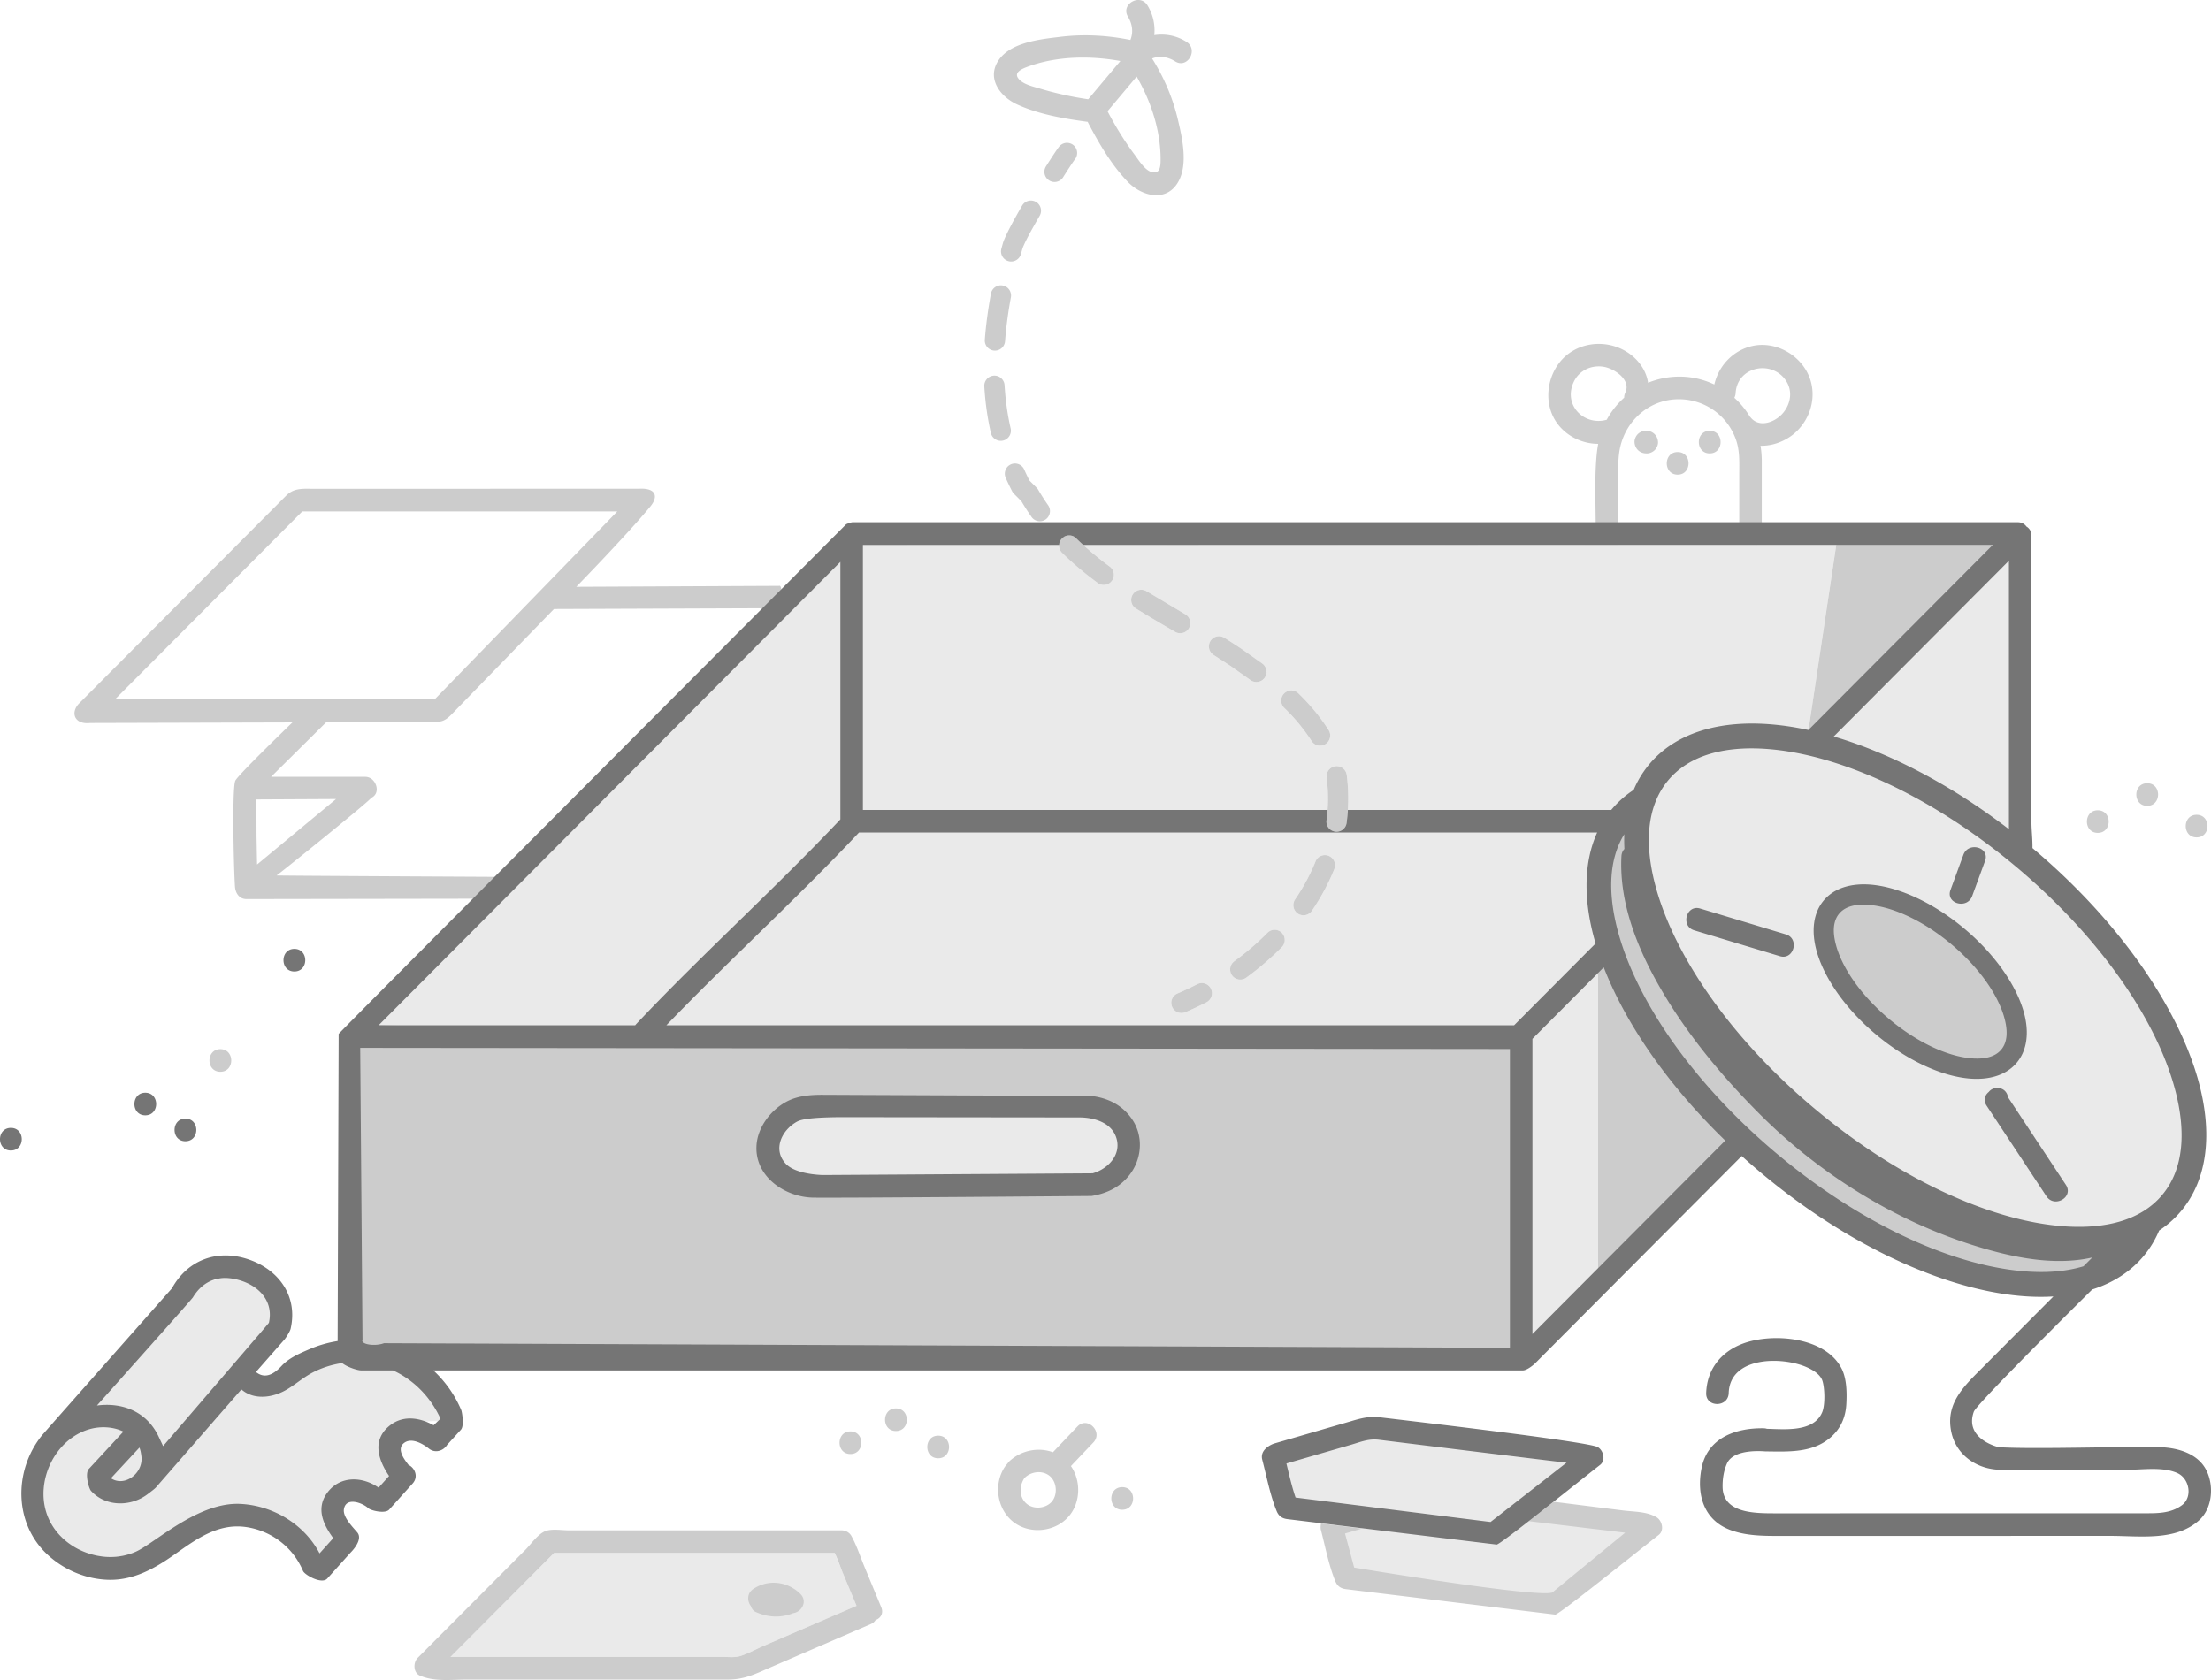 <svg
  xmlns="http://www.w3.org/2000/svg"
  viewBox="0 0 500 380"
  fill-rule="evenodd"
  stroke-linejoin="round"
  stroke-miterlimit="2"
>
  <path d="M188.771 351.258h-63.462l-23.443 23.53h61.744c1.309 0 2.611.174 3.87-.228 1.789-.571 3.524-1.547 5.247-2.299l20.968-9.04-2.86-6.854-2.065-5.109zm170.44-22.212l-48.843-6.123-1.031.059-20.503 5.993-.931.527c1.02 3.948 2.025 7.148 3.045 11.096l.185.458 16.655 2.088-5.698 1.67-.931.527 1.143 4.205.76 2.686 1.143 4.205.185.458 46.398 5.817.268.034 22.246-17.37-.836-.491-27.64-3.465 15.22-11.884-.836-.491zm-340.428-9.415c4.373-3.592 7.556-8.399 10.702-13.11s6.399-9.484 10.861-12.963 10.41-5.514 15.85-3.979c3.333.94 6.486 3.586 6.768 7.049.283 3.473-2.278 6.474-4.813 8.853s-5.386 4.88-5.98 8.313c2.475.254 4.981.506 7.439.124 6.567-1.022 11.673-6.331 18.009-8.344 5.387-1.711 11.542-.812 16.203 2.394s7.722 8.657 8.009 14.321c-3.4-1.665-7.842-.829-10.41 1.96s-3.047 7.301-1.124 10.57c-.57 2.459-3.821 2.988-6.319 2.701s-5.491-.692-7.104 1.244c-1.465 1.759-.85 4.377-.267 6.593s.889 4.987-.892 6.42c-1.465 1.179-3.686.782-5.261-.242s-2.749-2.555-4.185-3.769c-4.897-4.139-12.136-4.044-18.302-2.311s-11.913 4.856-18.183 6.156-13.653.305-17.593-4.76c-3.27-4.203-3.321-10.243-1.462-15.238s5.348-9.182 8.806-13.23l-.751 1.245zm226.23-196.337l170.245-.072-6.705 44.674 1.267.288 47.08-46.729v64.625l.015 7.15.769.641c32.047 26.881 47.028 61.887 33.453 78.187-13.571 16.3-50.554 7.724-82.601-19.158-19.135-16.05-32.185-34.998-36.704-51.131l-18.76 22.738 8.329-8.267v71.57l-16.016 17.062.474-71.622-3.051 3.698H144.835l47.012-49.411 1.409-.086.484-64.137 45.755-.019a2.3 2.3 0 0 0 .687 1.748c2.525 2.479 5.23 4.722 8.061 6.812a2.29 2.29 0 0 0 3.205-.49 2.31 2.31 0 0 0-.489-3.217c-2.06-1.521-4.05-3.126-5.945-4.855zm6.376 141.554c4.556-4.31 4.757-8.911 1.597-13.735l-77.511.33v16.482l73.772-.639a2.18 2.18 0 0 0 2.142-2.438zm-58.58-78.766v-64.625L81.894 231.657l62.194 2.45 48.722-48.026zm75.254 42.868a68.04 68.04 0 0 0 4.773-2.245c1.124-.582 1.565-1.972.985-3.1a2.29 2.29 0 0 0-3.089-.988 63.45 63.45 0 0 1-4.451 2.093c-1.166.493-1.713 1.844-1.221 3.014a2.29 2.29 0 0 0 3.003 1.226zm13.766-7.81c2.853-2.082 5.558-4.392 8.042-6.901a2.31 2.31 0 0 0-.011-3.254c-.898-.895-2.35-.89-3.241.011-2.312 2.336-4.83 4.485-7.485 6.422a2.31 2.31 0 0 0-.506 3.214 2.29 2.29 0 0 0 3.202.508zm14.833-15.107c2.028-2.977 3.747-6.138 5.08-9.451.474-1.177-.094-2.52-1.267-2.995a2.29 2.29 0 0 0-2.984 1.272c-1.21 3.007-2.772 5.875-4.613 8.577a2.31 2.31 0 0 0 .599 3.198 2.29 2.29 0 0 0 3.186-.601zm7.862-19.892c.472-3.503.507-7.123.035-10.833-.16-1.26-1.31-2.151-2.565-1.99a2.3 2.3 0 0 0-1.983 2.574 36.95 36.95 0 0 1-.03 9.633 2.3 2.3 0 0 0 1.965 2.588c1.254.17 2.409-.713 2.579-1.972zm-4.071-21.022c-2.035-3.17-4.324-5.863-6.838-8.298a2.29 2.29 0 0 0-3.241.058 2.31 2.31 0 0 0 .058 3.253c2.266 2.196 4.333 4.622 6.168 7.48a2.29 2.29 0 0 0 3.169.688c1.064-.688 1.371-2.113.685-3.18zm-14.974-15.013l-4.651-3.295-.034-.023c-1.294-.866-2.6-1.707-3.911-2.529a2.29 2.29 0 0 0-3.159.732 2.31 2.31 0 0 0 .729 3.17l3.776 2.441 4.552 3.224a2.29 2.29 0 0 0 3.202-.506 2.31 2.31 0 0 0-.504-3.214zm-17.428-11.153l-8.744-5.213a2.29 2.29 0 0 0-3.155.751c-.664 1.081-.329 2.5.748 3.166 2.896 1.792 5.858 3.522 8.838 5.269a2.29 2.29 0 0 0 3.135-.826c.638-1.096.269-2.507-.823-3.147z" fill="#eaeaea"/>
  <path d="M125.538 346.011h-.041c-.675.001-1.334.054-1.919.226-1.805.528-3.45 2.992-4.714 4.261l-4.667 4.684-19.744 19.818c-1.043 1.046-1.027 3.351.516 4.015 3.314 1.426 7.105.888 10.673.888h58.987c3.656 0 6.094-1.22 9.461-2.696l22.829-9.855c.514-.225.863-.542 1.074-.904 1.103-.406 1.871-1.454 1.303-2.88l-3.701-8.928c-1.006-2.385-1.805-4.966-3.065-7.227-.436-.782-1.315-1.266-2.2-1.266h-61.652c-.943 0-2.063-.132-3.139-.134zm63.234 5.247h-63.462l-23.443 23.53h61.744c1.309 0 2.611.174 3.87-.228 1.789-.571 3.524-1.547 5.247-2.299l20.968-9.04-2.86-6.854c-.703-1.669-1.295-3.45-2.065-5.109zm-18.98 12.003c.178.587.549 1.101 1.117 1.357 2.809 1.264 5.682 1.376 8.476.26 1.842-.231 3.339-2.637 1.618-4.341-2.87-2.843-7.24-3.396-10.639-1.136-1.484.987-1.4 2.755-.572 3.86zm181.536-23.582l-5.574 4.393 21.766 2.607-16.463 13.512c-3.06 1.352-44.82-5.619-44.82-5.619l-2.07-7.705 3.745-1.092-9.182-1.212s-.168.914-.025 1.459c.988 3.773 1.769 7.942 3.231 11.554.478 1.181 1.215 1.722 2.456 1.877l47.344 5.759c1.281-.363 18.073-13.892 23.37-18.027 1.325-1.035.759-3.268-.516-4.015-2.216-1.301-5.094-1.213-7.604-1.527l-15.658-1.963zM238.11 328.486c-3.328-1.231-7.27-.42-9.918 2.104l-.877 1.077c-2.737 3.955-1.886 9.813 2 12.695 3.752 2.782 9.427 2.122 12.441-1.445 2.631-3.114 2.729-7.993.423-11.307l5.077-5.338c2.264-2.38-1.333-6.001-3.602-3.615l-5.544 5.829zm15.672 13.004c1.639 0 2.459-1.278 2.46-2.556s-.819-2.556-2.46-2.556c-3.278 0-3.283 5.113 0 5.113zm-22.131-7.15l.143-.134c1.47-1.401 4.004-1.696 5.62-.321s1.815 4.25.392 5.824c-1.375 1.521-4.069 1.758-5.647.419-1.746-1.482-1.682-4.011-.508-5.789zm-19.49-4.492c1.639 0 2.459-1.278 2.46-2.556s-.819-2.556-2.46-2.556c-3.278 0-3.284 5.113 0 5.113zm-19.842-.963c1.639 0 2.46-1.278 2.46-2.556s-.819-2.556-2.46-2.556c-3.278 0-3.283 5.113 0 5.113zm10.289-5.201c1.639 0 2.46-1.278 2.46-2.556s-.819-2.556-2.46-2.556c-3.278 0-3.283 5.113 0 5.113zm191.269-66.02l-49.845 49.428-250.657.579c-4.368-2.812-9.936-3.667-14.951-2.33l-.623-71.102 31.62-30.961-53.641.086c-1.87.015-2.559-1.619-2.641-2.812-.29-4.257-.695-22.53.092-23.997.749-1.395 11.199-11.503 12.894-13.153l-45.759.128c-3.614.398-4.479-2.415-2.462-4.439l46.829-47.002c1.819-1.826 3.984-1.522 6.43-1.522l73.443-.024c3.742-.174 4.329 1.751 2.476 4.006-5.125 6.236-16.759 18.183-16.759 18.183l45.83-.216c1.147-.354.192 5.051.192 5.051l-51.068.19-23.175 23.846c-1.464 1.489-2.311 1.729-4.286 1.71l-23.963-.034-12.508 12.389-.045.046h21.335c2.351 0 3.7 3.709 1.286 4.764.178.285-18.388 15.281-21.369 17.547.097.058 43.299.281 51.903.325l66.588-65.2-99.149 98.509 62.194 2.45 48.722-48.026v-64.456l.232-.227h47.611a2.29 2.29 0 0 1 2.263 0h119.201c-.725-.375-1.261-1.097-1.261-2.164 0-4.664-.21-9.4.045-14.053.09-1.628.222-3.219.519-4.785-3.603-.001-7.207-1.746-9.332-4.727-2.867-4.022-2.446-9.676.482-13.541 3.179-4.195 8.933-5.411 13.702-3.378 3.375 1.44 5.934 4.428 6.424 7.824 1.971-.803 4.099-1.277 6.308-1.374 3.039-.132 6.012.504 8.68 1.767.971-4.238 4.245-7.743 8.616-8.712 4.884-1.083 10.132 1.6 12.414 6.018 2.408 4.661 1.001 10.374-2.914 13.745-2.063 1.776-4.938 2.884-7.676 2.8.219 1.31.308 2.651.289 4.034v13.379h-5.094v-10.99c0-2.734.158-5.312-.796-7.933-2.071-5.691-7.516-9.266-13.519-8.995-6.144.278-11.188 4.755-12.583 10.708-.559 2.386-.471 5.004-.471 7.438v10.775c0 1.068-.535 1.79-1.258 2.164h90.946l.02 1.295-45.837 45.492-1.267-.288 6.705-44.674-170.245.072c1.894 1.729 3.885 3.335 5.945 4.855a2.31 2.31 0 0 1 .489 3.217 2.29 2.29 0 0 1-3.205.49c-2.831-2.09-5.536-4.333-8.061-6.812a2.3 2.3 0 0 1-.687-1.748l-45.755.019-.484 64.137-1.409.086-47.012 49.411h197.974l3.051-3.698-.474 71.622 16.016-17.062v-71.57l-8.329 8.267 10.273-12.451c-3.073-10.912-2.248-20.544 3.233-27.126 1.451-1.743 3.169-3.201 5.12-4.382-2.305 6.062-2.098 13.58.303 21.81l.008.026.068.231.023.079.066.22.025.085.068.222.019.062.073.236.091.286.072.225.026.08.069.212.034.103.069.207.035.104.071.21.026.077.076.223.091.261.011.031.073.207.04.113.071.197.044.123.071.194.045.122.073.197.036.095.077.205.072.19.045.118.072.188.053.136.072.184.056.14.072.183.057.143.073.182.058.144.063.155.07.171.063.151.073.175.064.153.073.174.066.156.073.171.072.167.069.16.019.043.115.262.07.16.076.171.073.164.076.168.074.164.079.173.072.158.095.205.055.119.041.089.108.231.071.15.087.184.074.156.087.18.074.154.093.192.069.142.146.296.012.024.054.108.112.225.072.144.098.194.075.149.098.193.074.145.111.215.063.121.17.325.06.114.118.224.074.139.108.202.076.142.111.207.072.133.137.251.048.088.182.331.064.116.125.225.075.134.119.211.076.134.126.222.068.12.183.32.01.018.013.023.183.316.068.117.133.227.076.13.13.219.075.126.145.242.06.101.206.341.038.062.171.28.071.117.141.23.077.125.142.229.073.117.169.27.046.073.218.344.051.08.169.264.074.116.15.233.078.12.156.241.069.106.21.321.015.023.231.348.06.09.171.256.077.114.16.238.077.115.174.256.061.09.24.35.239.345.067.096.176.252.078.112.171.244.075.107.197.278.048.067.252.353.029.04.22.305.072.1.182.25.08.109.184.252.072.098.232.314.023.031.264.354.048.063.212.283.076.101.189.251.08.105.2.262.065.085.267.348.273.352.06.077.211.27.08.102.199.252.079.1.221.278.054.068.284.355.278.345.069.085.213.262.082.101.21.256.076.093.25.303.034.041.295.356.03.035.258.309.076.091.218.258.084.099.223.263.071.084.293.343.306.355.051.058.247.285.082.094.224.256.085.096.24.273.063.071.309.349.31.347.066.073.243.27.087.096.231.255.084.093.262.287.049.053.325.353.004.004.31.335.077.083.242.26.09.097.241.257.082.086.295.312.024.026.334.35.041.043.283.295.087.09.244.252.094.097.253.26.077.079.331.337.34.345.065.065.268.27.095.096.247.246.096.096.268.266.07.069.346.341.342.334.084.081.26.253.103.099.251.242.098.095.289.276.057.055.357.338.036.034.312.295.099.093.255.239.11.103.257.239.099.093.319.295c1.699 1.565 3.451 3.105 5.257 4.62 28.62 24.008 61.181 33.416 77.482 23.54-.81 2.136-1.936 4.092-3.388 5.835-13.571 16.301-50.554 7.724-82.601-19.158a150.1 150.1 0 0 1-6.155-5.454zm-142.487 7.184c3.879-3.382 4.558-7.908 1.597-13.735l-77.511.33v16.482l73.772-.639a2.18 2.18 0 0 0 2.142-2.438zM49.832 242.422c1.639 0 2.46-1.278 2.46-2.556s-.819-2.556-2.46-2.556c-3.278 0-3.283 5.113 0 5.113zm404.497-3.544c-4.697 5.643-17.498 2.674-28.594-6.631s-16.278-21.422-11.579-27.065 17.499-2.674 28.594 6.631c11.09 9.305 16.276 21.422 11.579 27.065zm-186.265-9.929a68.04 68.04 0 0 0 4.773-2.245c1.124-.582 1.565-1.972.985-3.1a2.29 2.29 0 0 0-3.089-.988 63.45 63.45 0 0 1-4.451 2.093c-1.166.493-1.713 1.844-1.221 3.014a2.29 2.29 0 0 0 3.003 1.226zm13.766-7.81c2.853-2.082 5.558-4.392 8.042-6.901a2.31 2.31 0 0 0-.011-3.254c-.898-.895-2.35-.89-3.241.011-2.312 2.336-4.83 4.485-7.485 6.422a2.31 2.31 0 0 0-.506 3.214 2.29 2.29 0 0 0 3.202.508zm14.833-15.107c2.028-2.977 3.747-6.138 5.08-9.451.474-1.177-.094-2.52-1.267-2.995a2.29 2.29 0 0 0-2.984 1.272c-1.21 3.007-2.772 5.875-4.613 8.577a2.31 2.31 0 0 0 .599 3.198 2.29 2.29 0 0 0 3.186-.601zM57.987 180.825l.026 8.375.123 6.348 17.863-14.815-18.013.092zm438.761 8.585c1.635 0 2.46-1.278 2.46-2.556s-.82-2.556-2.46-2.556c-3.281 0-3.286 5.113 0 5.113zm-22.348-1.02c1.64 0 2.46-1.278 2.46-2.556s-.82-2.556-2.46-2.556c-3.275 0-3.281 5.113 0 5.113zm-169.876-2.251c.472-3.503.507-7.123.035-10.833-.16-1.26-1.31-2.151-2.565-1.99a2.3 2.3 0 0 0-1.983 2.574 36.95 36.95 0 0 1-.03 9.633 2.3 2.3 0 0 0 1.965 2.588c1.254.17 2.409-.713 2.579-1.972zm181.047-3.866c1.64 0 2.46-1.278 2.46-2.556.005-1.278-.815-2.556-2.46-2.556-3.275 0-3.281 5.113 0 5.113zm-185.118-17.156c-2.035-3.17-4.324-5.863-6.838-8.298a2.29 2.29 0 0 0-3.241.058 2.31 2.31 0 0 0 .058 3.253c2.266 2.196 4.333 4.622 6.168 7.48a2.29 2.29 0 0 0 3.169.688c1.064-.688 1.371-2.113.685-3.18zm-160.858-49.438H68.36L26.015 158.18c.286.012 59.279-.194 72.264.03l41.316-42.531zm145.884 34.425l-4.651-3.295-.034-.023c-1.294-.866-2.6-1.707-3.911-2.529a2.29 2.29 0 0 0-3.159.732 2.31 2.31 0 0 0 .729 3.17l3.776 2.441 4.552 3.224a2.29 2.29 0 0 0 3.202-.506 2.31 2.31 0 0 0-.504-3.214zm-17.428-11.153l-8.744-5.213a2.29 2.29 0 0 0-3.155.751c-.664 1.081-.329 2.5.748 3.166 2.896 1.792 5.858 3.522 8.838 5.269a2.29 2.29 0 0 0 3.135-.826c.638-1.096.269-2.507-.823-3.147zm-31.024-24.667c-.782-1.116-1.529-2.279-2.239-3.495-.099-.169-.219-.325-.357-.463l-1.64-1.646c-.415-.818-.804-1.64-1.169-2.467a2.29 2.29 0 0 0-3.023-1.174c-1.157.513-1.682 1.873-1.17 3.034.449 1.021.933 2.033 1.452 3.038.109.21.248.401.414.568l1.688 1.694c.729 1.233 1.495 2.418 2.293 3.558a2.29 2.29 0 0 0 3.193.559 2.31 2.31 0 0 0 .557-3.206zm142.362-6.923c1.639 0 2.459-1.278 2.46-2.556s-.819-2.556-2.46-2.556c-3.278 0-3.283 5.113 0 5.113zm-6.987-9.913l-.224-.007c-.64-.02-1.353.3-1.801.749-.442.443-.774 1.171-.746 1.807.064 1.421 1.119 2.511 2.547 2.556l.224.007c.64.02 1.353-.3 1.801-.749.442-.444.774-1.171.746-1.808-.064-1.421-1.119-2.511-2.547-2.556zm14.237 5.109c1.639 0 2.46-1.278 2.46-2.556s-.819-2.556-2.46-2.556c-3.278 0-3.283 5.113 0 5.113zm-158.09-5.658c-.738-3.218-1.18-6.484-1.376-9.771-.075-1.267-1.162-2.235-2.425-2.159a2.3 2.3 0 0 0-2.152 2.434c.211 3.543.69 7.061 1.485 10.528.284 1.237 1.515 2.011 2.748 1.726s2.004-1.521 1.72-2.758zm167.157-2.679c.068.067.136.142.201.222 1.913 2.336 5.298 1.137 7.083-.777 1.89-2.027 2.499-5.016.974-7.434-3.11-4.931-11.096-3.425-11.462 2.651-.025.419-.13.784-.294 1.096 1.357 1.22 2.542 2.646 3.499 4.243zm-28.411-4.272a2.7 2.7 0 0 1 .267-1.174c1.36-2.907-2.581-5.445-4.928-5.815-2.776-.439-5.503.813-6.73 3.397-2.503 5.269 2.359 10.047 7.443 8.587a18.69 18.69 0 0 1 3.948-4.995zM227.283 77.187c.254-3.321.709-6.638 1.319-9.921a2.3 2.3 0 0 0-1.833-2.684c-1.243-.233-2.442.591-2.674 1.84-.641 3.447-1.118 6.927-1.384 10.413a2.3 2.3 0 0 0 2.11 2.47c1.262.097 2.364-.852 2.461-2.118zm3.59-19.725l.338-1.211c.473-1.384 2.06-4.266 3.9-7.434.637-1.097.267-2.507-.825-3.146a2.29 2.29 0 0 0-3.135.828c-2.069 3.561-3.8 6.824-4.303 8.339-.011.032-.02.063-.03.095l-.365 1.307c-.336 1.225.381 2.492 1.601 2.829s2.483-.383 2.819-1.607zM255.632 9.04c-5.184-1.056-10.492-1.35-15.758-.717-4.414.531-11.223 1.187-14.013 5.248-2.835 4.127.29 8.288 4.174 10.064 4.904 2.241 10.582 3.207 15.937 3.923.024.054.051.109.079.163 2.435 4.663 5.301 9.579 8.969 13.39 3.187 3.311 8.784 4.736 11.452-.014 2.236-3.981.872-9.934-.114-14.096-1.155-4.877-3.153-9.528-5.814-13.763 1.738-.723 3.67-.324 5.207.648 2.782 1.758 5.342-2.664 2.571-4.415-2.271-1.436-4.792-1.889-7.288-1.519.23-2.312-.266-4.651-1.547-6.743-1.714-2.798-6.122-.233-4.399 2.58.988 1.613 1.254 3.5.543 5.251zm-15.221 31.055c1.282-2.025 2.291-3.563 2.685-4.063a2.31 2.31 0 0 0-.379-3.231 2.29 2.29 0 0 0-3.219.38c-.431.548-1.551 2.227-2.956 4.447-.679 1.072-.362 2.495.706 3.176a2.29 2.29 0 0 0 3.164-.708zm11.262-16.377l-1.212 1.443c1.791 3.427 3.811 6.718 6.118 9.821.878 1.183 2.269 3.438 3.763 3.903 2.092.651 2.128-1.441 2.119-3.01-.039-6.482-2.178-12.938-5.413-18.554l-5.375 6.397zm1.693-9.917c-6.937-1.254-14.577-1.116-21.138 1.354-1.331.501-3.122 1.334-1.764 2.798 1.093 1.179 3.152 1.622 4.623 2.063a76.54 76.54 0 0 0 11.007 2.439l4.669-5.557 2.603-3.097z" fill="#ccc"/>
  <path d="M76.353 303.333l.23-69.467c.195-.431 114.755-115.272 114.755-115.272l.097-.058.006-.005s1.035-.418 1.362-.405l.034-.004H456.28c.917 0 1.579.399 1.982.975.662.391 1.136 1.09 1.136 2.094v64.849c0 1.693.265 3.804.229 5.792 19.648 16.521 32.954 36.08 37.523 52.656 3.26 11.831 2.089 22.232-3.861 29.376h0a22.75 22.75 0 0 1-5.018 4.468c-.881 2.091-2.043 4.015-3.489 5.748h0c-2.955 3.551-6.913 6.08-11.64 7.586 0 0-26.127 25.815-26.78 27.648-2.216 6.238 5.624 8.028 5.624 8.028 8.196.534 31.155-.282 36.912.018 3.887.202 8.257 1.524 10.096 5.298 1.722 3.525 1.279 8.55-1.691 11.221-5.293 4.769-13.443 3.525-19.994 3.525l-74.622.012c-3.84.001-7.836.01-11.47-1.378-6.015-2.298-7.601-8.096-6.415-14.002 1.371-6.821 7.705-9.06 13.99-8.973.291.004.556.048.794.124 3.976.086 10.556.822 12.481-3.738.777-1.841.554-6.203-.091-7.493-.603-1.205-1.941-2.031-3.188-2.611-5.57-2.59-17.591-2.643-17.856 5.76-.103 3.288-5.198 3.291-5.094 0 .169-5.367 3.36-9.349 8.305-11.196 6.655-2.485 18.593-1.55 22.297 5.601 1.201 2.318 1.232 5.589 1.089 8.121-.168 2.976-1.285 5.534-3.551 7.494-4.127 3.57-9.605 3.223-14.752 3.168-.29-.003-7.149-.728-8.69 2.746-.75 1.692-1.02 3.563-.981 5.36.129 5.947 7.406 5.891 11.841 5.905l83.29-.013c3.031 0 6.159.088 8.736-1.83 2.481-1.848 1.691-6.032-1.014-7.256-3.291-1.491-7.845-.751-11.35-.751l-29.556-.046-.031-.002c-4.829-.393-9.113-3.48-10.188-8.443-1.243-5.777 1.941-9.5 5.741-13.316l17.34-17.401c-2.45.153-5.023.106-7.697-.14-17.106-1.573-38.709-11.287-58.433-27.831a154.17 154.17 0 0 1-4.36-3.798l-46.778 46.951c-.224.225-1.765 1.542-2.709 1.542H98.001c2.688 2.499 4.867 5.561 6.314 8.996.165.393.712 3.534-.08 4.417l-3.131 3.446-.001.002c-.751 1.251-2.63 2.012-4.128.816-1.395-1.114-4.021-2.626-5.71-1.17-1.559 1.343.114 3.582 1.11 4.861l.002.001c1.413.664 2.322 2.668.945 4.202l-5.309 5.914c-.92 1.026-4.181.205-4.71-.303-1.24-1.189-5.053-2.675-5.528.196-.294 1.781 1.973 4.026 3.023 5.273 1.442 1.714-1.512 4.555-1.512 4.555l-5.271 5.872c-1.251 1.393-5.116-.823-5.49-1.711-2.228-5.291-7.01-9.004-12.681-9.902-6.535-1.035-11.55 2.785-16.607 6.342-4.402 3.096-9.141 5.698-14.674 5.562-5.045-.124-9.942-2.17-13.674-5.557-7.77-7.052-7.837-19.026-1.475-27.028.439-.553 29.476-33.357 29.476-33.357 3.59-6.521 10.417-8.945 17.452-6.486 6.814 2.382 11.047 8.366 9.378 15.654-.138.603-1.077 2.074-1.381 2.413l-6.457 7.348-.036-.026.036.026c1.764 1.445 3.686.906 5.744-1.318 1.708-1.846 4.02-2.827 6.339-3.827 2.055-.886 4.202-1.504 6.389-1.846zm1.018 4.98c-2.303.332-4.59 1.059-6.645 2.128-2.109 1.098-3.879 2.691-5.92 3.891-3.145 1.848-7.369 2.419-10.218-.06l-19.349 22.2c-.288.321-1.513 1.233-1.849 1.489-3.787 2.893-9.511 2.901-12.812-.744-.487-.537-1.448-3.897-.499-4.95l7.827-8.448c-2.259-1.102-5.1-1.264-7.577-.575-7.903 2.198-12.486 11.824-9.652 19.463 2.876 7.752 12.602 11.576 20.025 8.276 4.282-1.903 13.976-11.199 23.492-10.821 7.421.295 14.619 4.569 18.073 11.201l3.096-3.449c.011.016.022.031.033.047l-.033-.047c-2.238-3.037-3.916-6.644-1.46-10.122 2.875-4.073 8.04-3.878 11.715-1.302l2.367-2.637c-2.318-3.421-3.874-7.785-.255-11.058 3.115-2.817 7.029-2.239 10.325-.421l1.56-1.476c-2.239-4.919-6.074-8.785-10.745-10.93h-7.272c-.61 0-2.884-.619-4.226-1.658zm210.788 18.197c-.491.146-3.335 1.286-2.71 3.672.988 3.773 1.769 7.942 3.231 11.554.478 1.181 1.215 1.722 2.456 1.877l47.343 5.759c1.281-.363 18.073-13.892 23.37-18.027 1.325-1.035.759-3.268-.516-4.015-2.216-1.301-45.648-6.297-48.971-6.713-2.603-.327-4.299.088-6.846.845l-17.357 5.048zm66.106 4.329c-1.088-.077-39.078-4.755-42.4-5.172-2.33-.292-4.001.435-6.263 1.101l-14.689 4.259c.621 2.567 1.226 5.226 2.07 7.705l44.094 5.528 17.188-13.421zM84.872 341.74l-.004-.003zm-53.342-14.315l-6.442 6.939c3.11 2.057 7.34-1.111 6.891-4.927-.085-.716-.201-1.417-.449-2.012zm12.078-33.946c-.691.956-21.69 24.436-21.69 24.436 5.57-.732 11.169 1.195 13.947 7.013l1.019 2.17 22.799-26.545 1.124-1.35c1.081-4.723-2.054-8.197-6.386-9.553-4.559-1.427-8.327-.178-10.739 3.709l-.074.119zm14.232 16.814zm24.138-7.234c-.47.978 2.66 1.564 4.87.758l254.606 1.04v-67.578l-259.998-.263.522 66.044zm280.692-84.263c4.921 12.651 14.398 26.511 27.479 39.19l-43.601 43.762v-66.77l16.122-16.182zM43.626 293.452l-.412.648.395-.621.011-.015zm323.696-104.764c-3.574 5.768-3.754 13.592-1.349 22.316 4.343 15.759 17.148 34.265 35.856 49.957s39.124 25.053 55.349 26.546c5.191.478 9.933.155 13.983-1.082l1.987-1.992c-7.575 1.715-15.73.393-23.132-1.651-19.531-5.397-37.809-16.494-52.102-30.815-8.558-8.574-16.469-18.08-22.528-28.615-5.143-8.944-9.251-19.177-8.712-29.681.036-.695.292-1.243.674-1.644-.059-1.136-.067-2.25-.025-3.339zm121.668 81.569c-4.9 5.889-13.265 7.957-23.305 7.033-16.225-1.492-36.642-10.854-55.35-26.546s-31.512-34.198-35.856-49.957c-2.688-9.753-2.146-18.381 2.757-24.27s13.266-7.957 23.306-7.033c16.223 1.492 36.64 10.854 55.351 26.545 18.705 15.692 31.512 34.198 35.852 49.957 2.69 9.753 2.15 18.38-2.756 24.269h0zm-39.245-23.267c-.876.699-1.299 1.884-.489 3.107l13.535 20.498c1.803 2.73 6.22.173 4.401-2.58l-13.097-19.83c-.173-1.106-.983-2.093-2.425-2.093-.876 0-1.518.364-1.926.898zm-202.895.911l-60.875-.268c-2.892-.003-5.786.255-8.29 1.647-3.533 1.965-6.421 5.825-6.614 9.96-.327 6.982 6.521 11.563 12.848 11.655 6.672.098 62.931-.374 62.931-.374 3.222-.532 6.193-1.799 8.473-4.628 2.905-3.604 3.347-8.826.699-12.713-2.225-3.265-5.52-4.83-9.172-5.278zm-2.836 4.848l-54.243-.059c-3.189.043-7.944.145-9.514 1.005-3.434 1.879-5.574 6.241-2.61 9.488 2.336 2.559 8.498 2.598 8.498 2.598l60.96-.388c3.322-.938 6.403-4.002 5.433-7.719-.987-3.78-5.126-4.931-8.524-4.924zM2.46 260.229c1.639 0 2.46-1.278 2.46-2.556s-.819-2.556-2.46-2.556c-3.278 0-3.283 5.113 0 5.113zm39.473-2.095c1.639 0 2.46-1.278 2.46-2.556s-.819-2.556-2.46-2.556c-3.278 0-3.283 5.113 0 5.113zm-9.077-5.856c1.639 0 2.459-1.278 2.46-2.556s-.819-2.556-2.46-2.556c-3.278 0-3.283 5.113 0 5.113zm423.23-11.924c2.308-2.769 2.858-6.788 1.594-11.374-1.64-5.953-6.393-13.004-13.464-18.932-7.065-5.928-14.824-9.373-20.952-9.937-4.721-.434-8.563.826-10.868 3.595s-2.859 6.788-1.595 11.374c1.641 5.954 6.396 13.005 13.464 18.932s14.827 9.373 20.955 9.937c4.717.434 8.563-.826 10.866-3.595h0zm-3.515-2.951c-1.452 1.743-3.963 2.237-6.933 1.964-5.41-.497-12.195-3.655-18.433-8.886s-10.537-11.375-11.985-16.628c-.796-2.887-.756-5.453.695-7.196s3.961-2.237 6.932-1.964c5.408.497 12.196 3.655 18.431 8.886s10.54 11.375 11.986 16.628c.795 2.887.759 5.453-.693 7.196h0zm-309.204-5.107l-.075.139-.078.172a2.18 2.18 0 0 0-.078.223l.078-.223.081-.177.086-.155.134-.202-.035.047-.114.177zm217.819-43.984c-3.006 6.618-3.157 14.971-.615 24.192l.258.909-18.422 18.49H150.7c14.25-14.796 29.478-28.623 43.553-43.591h166.934zm-217.434 43.454c15.001-15.902 31.282-30.536 46.294-46.43v-58.243L85.624 231.903h58.024l.105-.137zm-77.182-12.025c1.639 0 2.46-1.278 2.46-2.556s-.819-2.556-2.46-2.556c-3.278 0-3.283 5.113 0 5.113zm316.561-9.309l19.379 5.851c3.146.949 4.49-3.983 1.354-4.93l-19.379-5.851c-3.146-.949-4.49 3.983-1.354 4.93zm60.867-17.065l-2.914 7.947c-1.136 3.093 3.785 4.427 4.911 1.36l2.914-7.948c1.131-3.092-3.79-4.426-4.911-1.359zM244.95 123.235c-.529-.484-1.049-.977-1.562-1.48a2.29 2.29 0 0 0-3.242.036c-.395.405-.61.92-.647 1.444h-44.358v59.964h105.078c-.055.781-.135 1.555-.238 2.324a2.3 2.3 0 0 0 1.965 2.588c1.254.17 2.409-.713 2.579-1.972a41.2 41.2 0 0 0 .29-2.94h59.556l.059-.072a22.81 22.81 0 0 1 5.016-4.468 22.91 22.91 0 0 1 3.49-5.749c5.948-7.143 15.938-10.147 28.117-9.027 2.538.234 5.176.646 7.893 1.235l41.73-41.883H244.95zm169.737 43.353l39.617-39.764v60.734c-13.239-10.16-27.063-17.277-39.617-20.97zm44.135-45.076l-.005.056.01-.085-.005.029zm-1.054-2.262v-.001c.01.009.02.018.036.027-.015-.009-.025-.017-.036-.026zm-2.353-.45c-.01.006-.025.011-.041.016l.046-.016h-.005zm.464-.116h0l-.071.011c.025-.004.046-.008.071-.011z" fill="#757575"/>
</svg>
